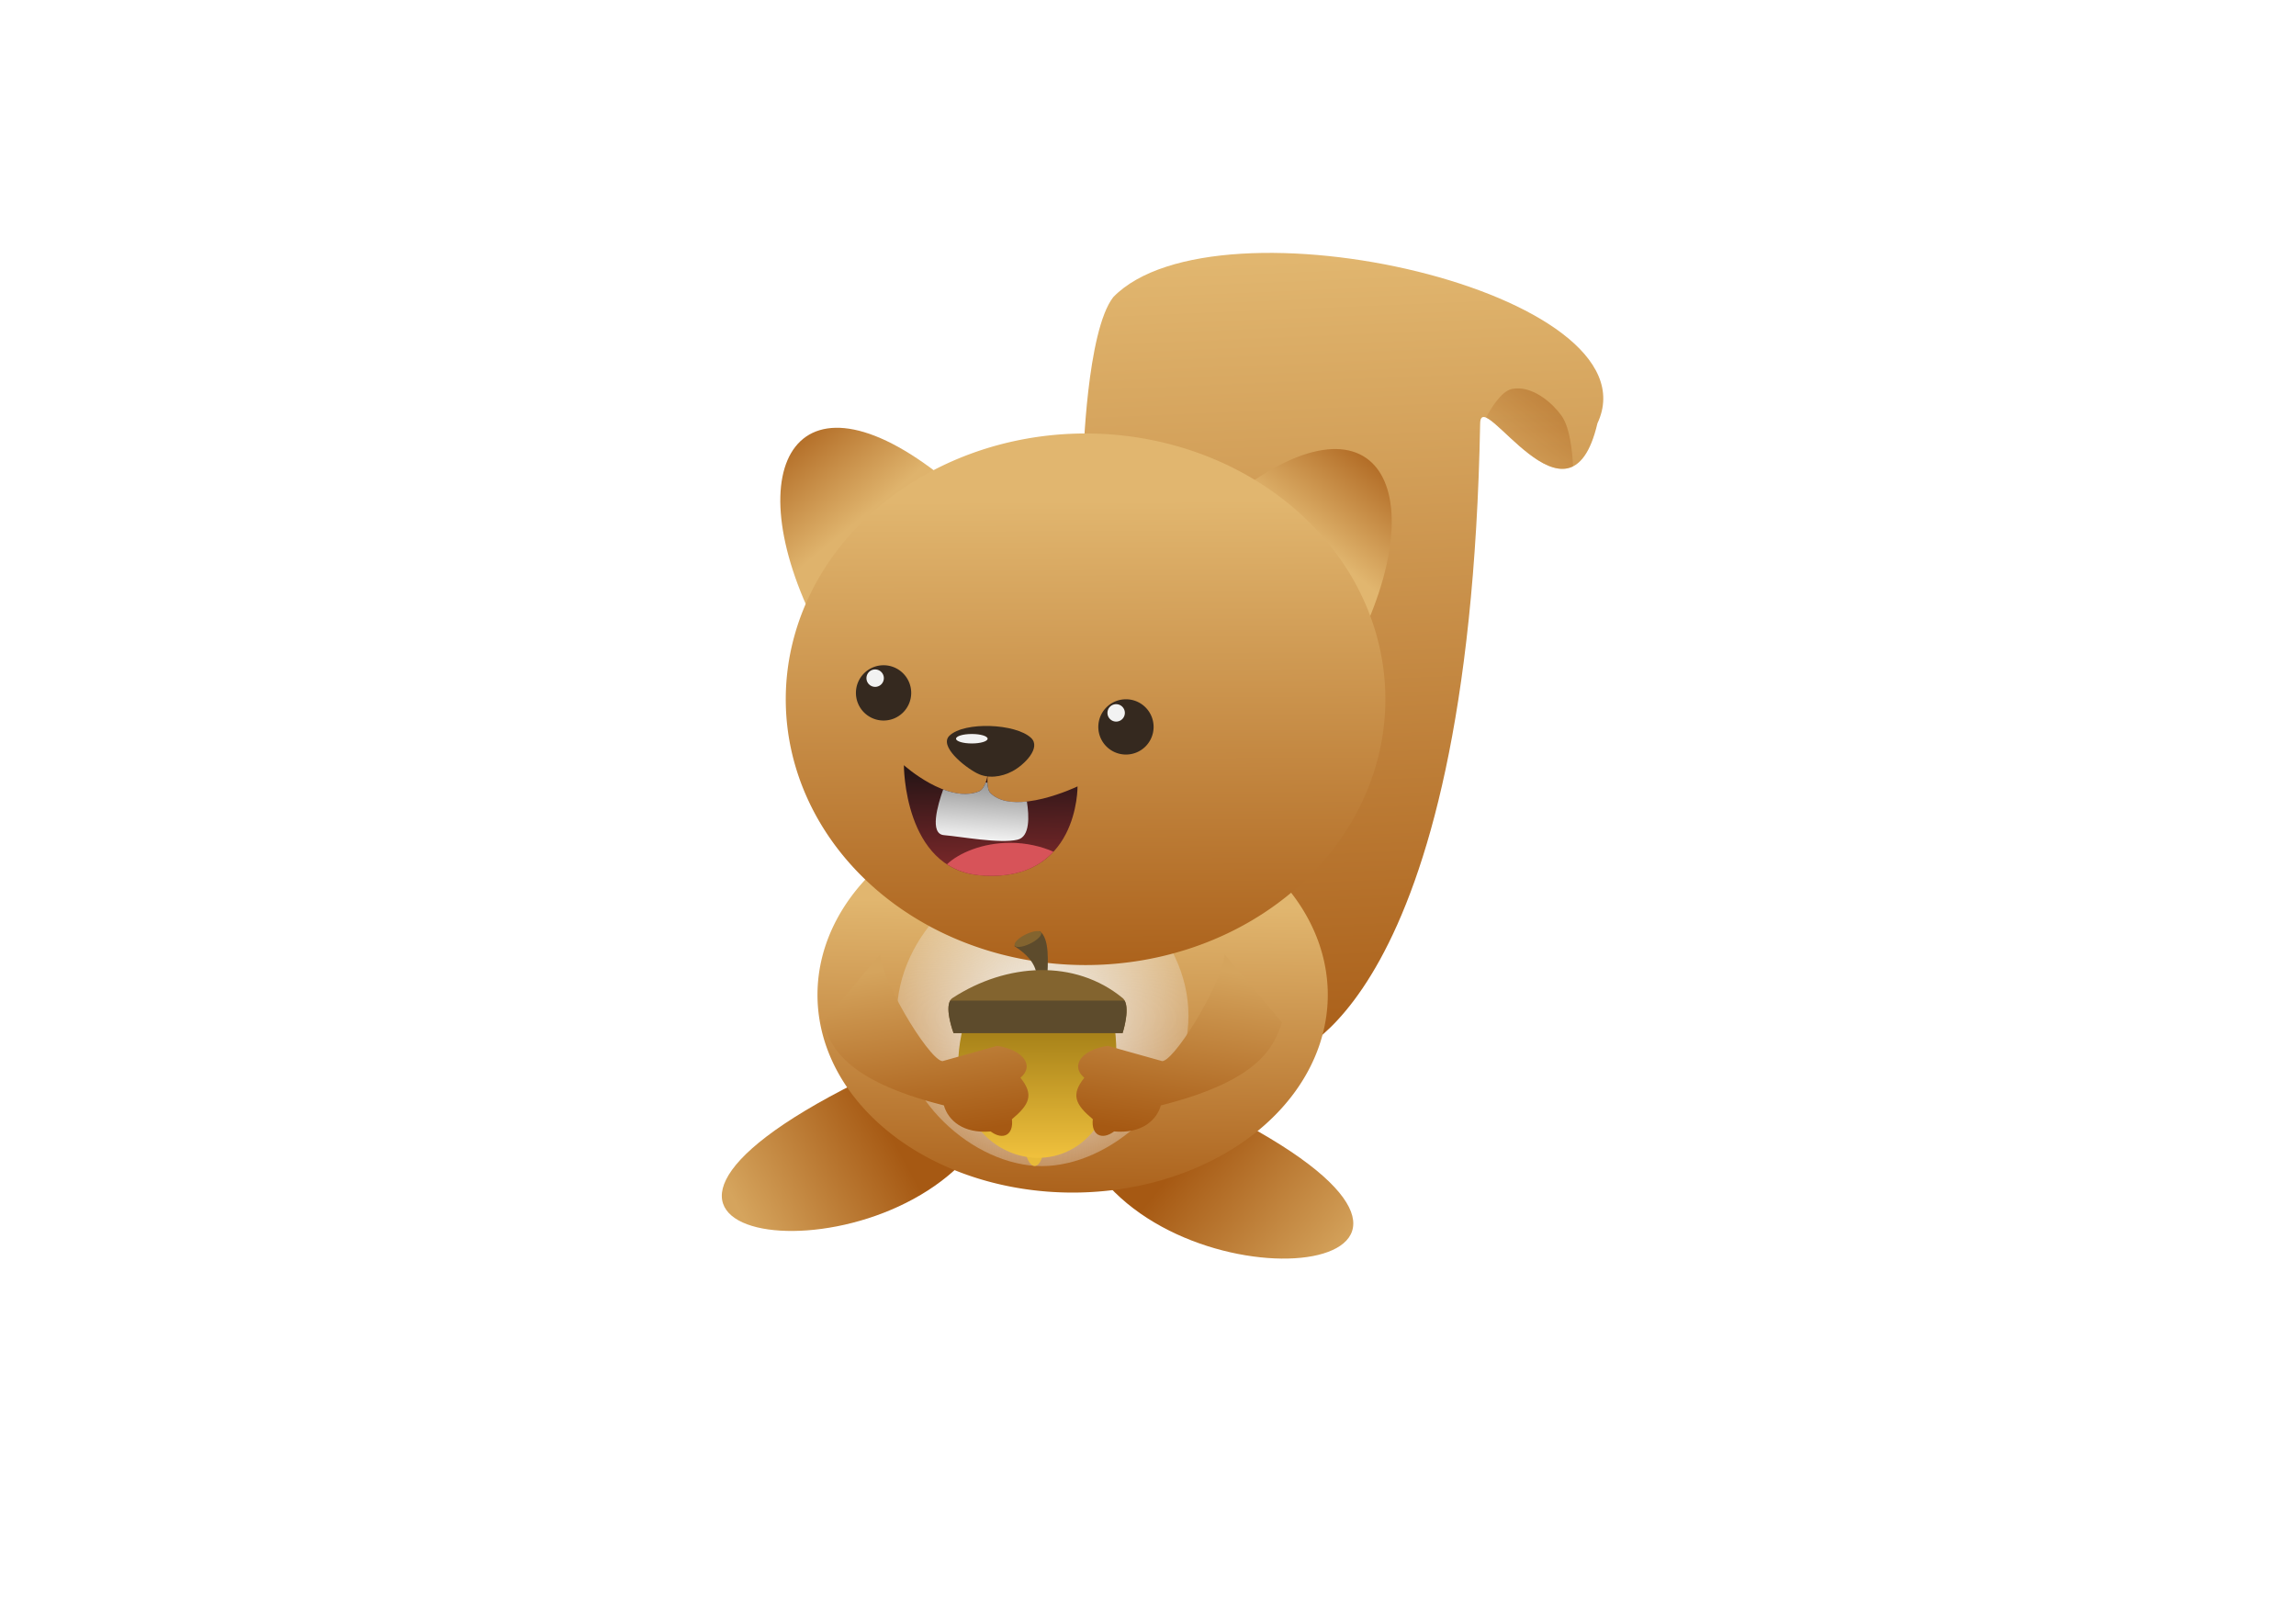 <?xml version="1.0" encoding="UTF-8" standalone="no"?>
<!-- Created with Inkscape (http://www.inkscape.org/) -->

<svg
   xmlns:dc="http://purl.org/dc/elements/1.1/"
   xmlns:cc="http://creativecommons.org/ns#"
   xmlns:rdf="http://www.w3.org/1999/02/22-rdf-syntax-ns#"
   xmlns:svg="http://www.w3.org/2000/svg"
   xmlns="http://www.w3.org/2000/svg"
   xmlns:xlink="http://www.w3.org/1999/xlink"
   xmlns:sodipodi="http://sodipodi.sourceforge.net/DTD/sodipodi-0.dtd"
   xmlns:inkscape="http://www.inkscape.org/namespaces/inkscape"
   width="153.924mm"
   height="107.95mm"
   viewBox="0 0 545.4 382.5"
   id="svg4384"
   version="1.1"
   inkscape:version="0.92.4 (5da689c313, 2019-01-14)"
   sodipodi:docname="squirrel and acorn.svg"
   inkscape:export-filename="C:\Users\RayRay\Pictures\REDBUBBLE\sq.png"
   inkscape:export-xdpi="600.90002"
   inkscape:export-ydpi="600.90002">
  <defs
     id="defs4386">
    <linearGradient
       inkscape:collect="always"
       xlink:href="#linearGradient4612"
       id="linearGradient4706"
       x1="371.179"
       y1="152.768"
       x2="382.295"
       y2="138.096"
       gradientUnits="userSpaceOnUse" />
    <linearGradient
       id="linearGradient4612"
       inkscape:collect="always">
      <stop
         id="stop4616"
         offset="0"
         style="stop-color:#d5a45d;stop-opacity:1" />
      <stop
         id="stop4614"
         offset="1"
         style="stop-color:#a65913;stop-opacity:1" />
    </linearGradient>
    <filter
       inkscape:collect="always"
       style="color-interpolation-filters:sRGB"
       id="filter4736"
       x="-0.058"
       width="1.116"
       y="-0.062"
       height="1.125">
      <feGaussianBlur
         inkscape:collect="always"
         stdDeviation="0.497"
         id="feGaussianBlur4738" />
    </filter>
    <linearGradient
       inkscape:collect="always"
       xlink:href="#linearGradient4592"
       id="linearGradient4600"
       gradientUnits="userSpaceOnUse"
       x1="1203.061"
       y1="1034.259"
       x2="1208.998"
       y2="993.975"
       gradientTransform="matrix(-1,0,0,1,1433.267,-766.415)" />
    <linearGradient
       inkscape:collect="always"
       id="linearGradient4592">
      <stop
         id="stop4594"
         offset="0"
         style="stop-color:#a65913;stop-opacity:1" />
      <stop
         id="stop4596"
         offset="1"
         style="stop-color:#d5a45d;stop-opacity:1" />
    </linearGradient>
    <linearGradient
       inkscape:collect="always"
       xlink:href="#linearGradient4656"
       id="linearGradient4662"
       x1="250.537"
       y1="242.031"
       x2="251.56"
       y2="227.889"
       gradientUnits="userSpaceOnUse"
       gradientTransform="translate(-4.804,-45.303)" />
    <linearGradient
       inkscape:collect="always"
       id="linearGradient4656">
      <stop
         style="stop-color:#f2f2f2;stop-opacity:1;"
         offset="0"
         id="stop4658" />
      <stop
         style="stop-color:#929292;stop-opacity:1"
         offset="1"
         id="stop4660" />
    </linearGradient>
    <linearGradient
       gradientTransform="translate(-912.104,-766.415)"
       inkscape:collect="always"
       xlink:href="#linearGradient4646"
       id="linearGradient4652"
       x1="1158.352"
       y1="946.548"
       x2="1158.941"
       y2="971.549"
       gradientUnits="userSpaceOnUse" />
    <linearGradient
       inkscape:collect="always"
       id="linearGradient4646">
      <stop
         id="stop4650"
         offset="0"
         style="stop-color:#271516;stop-opacity:1" />
      <stop
         id="stop4648"
         offset="1"
         style="stop-color:#80292b;stop-opacity:1;" />
    </linearGradient>
    <linearGradient
       gradientTransform="translate(-908.104,-766.415)"
       inkscape:collect="always"
       xlink:href="#linearGradient4592"
       id="linearGradient4590"
       x1="1203.061"
       y1="1034.259"
       x2="1208.998"
       y2="993.975"
       gradientUnits="userSpaceOnUse" />
    <linearGradient
       gradientTransform="translate(-908.104,-766.415)"
       inkscape:collect="always"
       xlink:href="#linearGradient4675"
       id="linearGradient4681"
       x1="1166.803"
       y1="1004.362"
       x2="1166.795"
       y2="1038.901"
       gradientUnits="userSpaceOnUse" />
    <linearGradient
       inkscape:collect="always"
       id="linearGradient4675">
      <stop
         style="stop-color:#9c7813;stop-opacity:1"
         offset="0"
         id="stop4677" />
      <stop
         style="stop-color:#f0c13d;stop-opacity:1"
         offset="1"
         id="stop4679" />
    </linearGradient>
    <linearGradient
       gradientTransform="translate(-912.104,-766.415)"
       inkscape:collect="always"
       xlink:href="#linearGradient4530"
       id="linearGradient4528"
       x1="1118.927"
       y1="1005.627"
       x2="1118.422"
       y2="882.894"
       gradientUnits="userSpaceOnUse" />
    <linearGradient
       id="linearGradient4530"
       inkscape:collect="always">
      <stop
         style="stop-color:#a65913;stop-opacity:1"
         offset="0"
         id="stop4534" />
      <stop
         style="stop-color:#e1b66f;stop-opacity:1"
         offset="1"
         id="stop4532" />
    </linearGradient>
    <radialGradient
       inkscape:collect="always"
       xlink:href="#linearGradient4636"
       id="radialGradient4644"
       cx="1168.371"
       cy="1005.041"
       fx="1168.371"
       fy="1005.041"
       r="34.643"
       gradientTransform="matrix(1.401,-0.016,0.017,1.483,-1394.002,-1232.699)"
       gradientUnits="userSpaceOnUse" />
    <linearGradient
       inkscape:collect="always"
       id="linearGradient4636">
      <stop
         style="stop-color:#f2f2f2;stop-opacity:1;"
         offset="0"
         id="stop4638" />
      <stop
         style="stop-color:#f2f2f2;stop-opacity:0;"
         offset="1"
         id="stop4640" />
    </linearGradient>
    <filter
       inkscape:collect="always"
       style="color-interpolation-filters:sRGB"
       id="filter4691"
       x="-0.037"
       width="1.073"
       y="-0.035"
       height="1.071">
      <feGaussianBlur
         inkscape:collect="always"
         stdDeviation="1.055"
         id="feGaussianBlur4693" />
    </filter>
    <linearGradient
       gradientTransform="translate(-908.104,-766.415)"
       inkscape:collect="always"
       xlink:href="#linearGradient4530"
       id="linearGradient4574"
       x1="1173.475"
       y1="1054.62"
       x2="1174.991"
       y2="978.353"
       gradientUnits="userSpaceOnUse" />
    <linearGradient
       gradientTransform="translate(-908.104,-766.415)"
       inkscape:collect="always"
       xlink:href="#linearGradient4612"
       id="linearGradient4610"
       x1="1095.95"
       y1="1050.593"
       x2="1131.301"
       y2="1031.4"
       gradientUnits="userSpaceOnUse" />
    <linearGradient
       gradientTransform="translate(-908.104,-766.415)"
       inkscape:collect="always"
       xlink:href="#linearGradient4592"
       id="linearGradient4626"
       x1="1206.561"
       y1="1033.168"
       x2="1240.65"
       y2="1061.2"
       gradientUnits="userSpaceOnUse" />
    <linearGradient
       gradientTransform="translate(-912.104,-766.415)"
       inkscape:collect="always"
       xlink:href="#linearGradient4546"
       id="linearGradient4544"
       x1="1110.56"
       y1="861.508"
       x2="1130.544"
       y2="885.751"
       gradientUnits="userSpaceOnUse" />
    <linearGradient
       inkscape:collect="always"
       id="linearGradient4546">
      <stop
         id="stop4548"
         offset="0"
         style="stop-color:#a65913;stop-opacity:1" />
      <stop
         id="stop4550"
         offset="1"
         style="stop-color:#dfb36c;stop-opacity:1" />
    </linearGradient>
    <linearGradient
       gradientTransform="translate(-912.104,-766.415)"
       inkscape:collect="always"
       xlink:href="#linearGradient4560"
       id="linearGradient4558"
       x1="1237.115"
       y1="892.995"
       x2="1255.803"
       y2="869.257"
       gradientUnits="userSpaceOnUse" />
    <linearGradient
       inkscape:collect="always"
       id="linearGradient4560">
      <stop
         style="stop-color:#e1b66f;stop-opacity:1"
         offset="0"
         id="stop4564" />
      <stop
         style="stop-color:#a65913;stop-opacity:1"
         offset="1"
         id="stop4562" />
    </linearGradient>
    <linearGradient
       gradientTransform="translate(-908.104,-766.415)"
       inkscape:collect="always"
       xlink:href="#linearGradient4560"
       id="linearGradient4512"
       x1="1236.098"
       y1="824.884"
       x2="1244.473"
       y2="1025.904"
       gradientUnits="userSpaceOnUse" />
    <clipPath
       clipPathUnits="userSpaceOnUse"
       id="clipPath5019">
      <path
         sodipodi:nodetypes="cccsccsc"
         inkscape:connector-curvature="0"
         id="path5021"
         d="m 270.714,151.801 c 0,0 0.815,-30.485 7.143,-38.586 24.545,-25.154 129.624,-1.07 115,30 -6.666,28.434 -27.684,-9.284 -27.857,0 -2.595,139.271 -45.621,150.29 -45.621,150.29 l -31.428,11.327 c 0,0 2.764,-88.045 2.05,-91.617 -0.714,-3.571 -19.286,-61.414 -19.286,-61.414 z"
         style="display:inline;opacity:1;fill:url(#linearGradient5023);fill-opacity:1;fill-rule:nonzero;stroke:none;stroke-width:3.6;stroke-linecap:round;stroke-linejoin:round;stroke-miterlimit:4;stroke-dasharray:none;stroke-opacity:1" />
    </clipPath>
    <linearGradient
       inkscape:collect="always"
       xlink:href="#linearGradient4560"
       id="linearGradient5023"
       gradientUnits="userSpaceOnUse"
       gradientTransform="translate(-907.3,-721.112)"
       x1="1236.098"
       y1="824.884"
       x2="1244.473"
       y2="1025.904" />
  </defs>
  <sodipodi:namedview
     id="base"
     pagecolor="#ffffff"
     bordercolor="#666666"
     borderopacity="1.0"
     inkscape:pageopacity="0.0"
     inkscape:pageshadow="2"
     inkscape:zoom="1.4142136"
     inkscape:cx="124.58047"
     inkscape:cy="181.82519"
     inkscape:document-units="px"
     inkscape:current-layer="layer3"
     showgrid="false"
     fit-margin-top="0"
     fit-margin-left="0"
     fit-margin-right="0"
     fit-margin-bottom="0"
     inkscape:window-width="1600"
     inkscape:window-height="877"
     inkscape:window-x="-8"
     inkscape:window-y="-8"
     inkscape:window-maximized="1"
     inkscape:snap-others="false" />
  <g
     inkscape:groupmode="layer"
     id="layer3"
     inkscape:label="Layer 2">
    <g
       id="g981"
       transform="translate(-12.595,2.652)">
      <path
         sodipodi:nodetypes="cccsccsc"
         inkscape:connector-curvature="0"
         id="path4445"
         d="m 269.911,106.497 c 0,0 0.815,-30.485 7.143,-38.586 24.545,-25.154 129.624,-1.07 115,30 -6.666,28.434 -27.684,-9.284 -27.857,0 -2.595,139.271 -45.621,150.29 -45.621,150.29 l -31.428,11.327 c 0,0 2.764,-88.045 2.05,-91.617 -0.714,-3.571 -19.286,-61.414 -19.286,-61.414 z"
         style="display:inline;opacity:1;fill:url(#linearGradient4512);fill-opacity:1;fill-rule:nonzero;stroke:none;stroke-width:3.6;stroke-linecap:round;stroke-linejoin:round;stroke-miterlimit:4;stroke-dasharray:none;stroke-opacity:1" />
      <path
         style="display:inline;opacity:1;fill:url(#linearGradient4558);fill-opacity:1;fill-rule:nonzero;stroke:none;stroke-width:3.6;stroke-linecap:round;stroke-linejoin:round;stroke-miterlimit:4;stroke-dasharray:none;stroke-opacity:1"
         d="m 334.322,151.834 c 20.103,-39.206 4.581,-64.91 -31.82,-34.345"
         id="path4429"
         inkscape:connector-curvature="0"
         sodipodi:nodetypes="cc" />
      <path
         sodipodi:nodetypes="cc"
         inkscape:connector-curvature="0"
         id="path4427"
         d="m 206.823,146.783 c -20.103,-39.206 -4.581,-64.91 31.82,-34.345"
         style="display:inline;opacity:1;fill:url(#linearGradient4544);fill-opacity:1;fill-rule:nonzero;stroke:none;stroke-width:3.6;stroke-linecap:round;stroke-linejoin:round;stroke-miterlimit:4;stroke-dasharray:none;stroke-opacity:1" />
      <path
         style="display:inline;opacity:1;fill:url(#linearGradient4626);fill-opacity:1;fill-rule:nonzero;stroke:none;stroke-width:3.6;stroke-linecap:round;stroke-linejoin:round;stroke-miterlimit:4;stroke-dasharray:none;stroke-opacity:1"
         d="m 301.741,260.93 c 76.133,38.003 -2.744,48.962 -28.284,15.152"
         id="path4437"
         inkscape:connector-curvature="0"
         sodipodi:nodetypes="cc" />
      <path
         sodipodi:nodetypes="cc"
         inkscape:connector-curvature="0"
         id="path4435"
         d="m 216.379,254.364 c -76.133,38.003 2.744,48.962 28.284,15.152"
         style="display:inline;opacity:1;fill:url(#linearGradient4610);fill-opacity:1;fill-rule:nonzero;stroke:none;stroke-width:3.6;stroke-linecap:round;stroke-linejoin:round;stroke-miterlimit:4;stroke-dasharray:none;stroke-opacity:1" />
      <path
         inkscape:connector-curvature="0"
         id="path4421"
         d="m 328.001,233.656 a 60.609,46.972 0 0 1 -60.609,46.972 60.609,46.972 0 0 1 -60.609,-46.972 60.609,46.972 0 0 1 60.609,-46.972 60.609,46.972 0 0 1 60.609,46.972 z"
         style="display:inline;opacity:1;fill:url(#linearGradient4574);fill-opacity:1;fill-rule:nonzero;stroke:none;stroke-width:3.6;stroke-linecap:round;stroke-linejoin:round;stroke-miterlimit:4;stroke-dasharray:none;stroke-opacity:1" />
      <path
         sodipodi:nodetypes="sssss"
         inkscape:connector-curvature="0"
         id="path4479"
         d="m 294.911,238.625 c 0,19.724 -18.746,35.714 -34.821,35.714 -16.076,0 -34.464,-15.99 -34.464,-35.714 0,-19.724 18.389,-35.714 34.464,-35.714 16.075,3e-5 34.821,15.99 34.821,35.714 z"
         style="display:inline;opacity:1;fill:url(#radialGradient4644);fill-opacity:1;fill-rule:nonzero;stroke:none;stroke-width:3.6;stroke-linecap:round;stroke-linejoin:round;stroke-miterlimit:4;stroke-dasharray:none;stroke-opacity:1;filter:url(#filter4691)" />
      <path
         inkscape:connector-curvature="0"
         id="path4403"
         d="m 341.679,163.45 a 71.216,63.135 0 0 1 -71.216,63.135 71.216,63.135 0 0 1 -71.216,-63.135 71.216,63.135 0 0 1 71.216,-63.135 71.216,63.135 0 0 1 71.216,63.135 z"
         style="display:inline;opacity:1;fill:url(#linearGradient4528);fill-opacity:1;fill-rule:nonzero;stroke:none;stroke-width:3.6;stroke-linecap:round;stroke-linejoin:round;stroke-miterlimit:4;stroke-dasharray:none;stroke-opacity:1" />
      <path
         inkscape:connector-curvature="0"
         id="path4447"
         d="m 229.047,161.935 a 6.566,6.566 0 0 1 -6.566,6.566 6.566,6.566 0 0 1 -6.566,-6.566 6.566,6.566 0 0 1 6.566,-6.566 6.566,6.566 0 0 1 6.566,6.566 z"
         style="display:inline;opacity:1;fill:#35291f;fill-opacity:1;fill-rule:nonzero;stroke:none;stroke-width:3.6;stroke-linecap:round;stroke-linejoin:round;stroke-miterlimit:4;stroke-dasharray:none;stroke-opacity:1" />
      <path
         inkscape:connector-curvature="0"
         style="display:inline;opacity:1;fill:#35291f;fill-opacity:1;fill-rule:nonzero;stroke:none;stroke-width:3.6;stroke-linecap:round;stroke-linejoin:round;stroke-miterlimit:4;stroke-dasharray:none;stroke-opacity:1"
         d="m 286.625,170.016 a 6.566,6.566 0 0 1 -6.566,6.566 6.566,6.566 0 0 1 -6.566,-6.566 6.566,6.566 0 0 1 6.566,-6.566 6.566,6.566 0 0 1 6.566,6.566 z"
         id="path4450" />
      <path
         sodipodi:nodetypes="sssss"
         inkscape:connector-curvature="0"
         id="rect4456"
         d="m 238.135,172.099 c 3.549,-3.406 15.724,-2.892 19.365,0.512 2.502,2.339 -1.599,6.451 -4.433,7.943 -2.623,1.381 -5.787,1.808 -8.384,0.475 -3.089,-1.585 -9.093,-6.487 -6.548,-8.93 z"
         style="display:inline;opacity:1;fill:#35291f;fill-opacity:1;fill-rule:nonzero;stroke:none;stroke-width:3.6;stroke-linecap:round;stroke-linejoin:round;stroke-miterlimit:4;stroke-dasharray:none;stroke-opacity:1" />
      <path
         sodipodi:nodetypes="cscc"
         inkscape:connector-curvature="0"
         id="path4471"
         d="m 255.775,269.638 c 0,0 0.833,4.732 2.619,4.677 1.868,-0.058 2.432,-5.051 2.432,-5.051 z"
         style="display:inline;opacity:1;fill:#e8ba39;fill-opacity:1;fill-rule:nonzero;stroke:none;stroke-width:3.6;stroke-linecap:round;stroke-linejoin:round;stroke-miterlimit:4;stroke-dasharray:none;stroke-opacity:1" />
      <path
         sodipodi:nodetypes="cc"
         inkscape:connector-curvature="0"
         id="path4465"
         d="m 241.339,241.482 c -9.221,37.693 41.244,44.55 36.071,0"
         style="display:inline;opacity:1;fill:url(#linearGradient4681);fill-opacity:1;fill-rule:nonzero;stroke:none;stroke-width:3.6;stroke-linecap:round;stroke-linejoin:round;stroke-miterlimit:4;stroke-dasharray:none;stroke-opacity:1" />
      <path
         sodipodi:nodetypes="ccccc"
         inkscape:connector-curvature="0"
         id="path4473"
         d="m 258.806,230.121 c 0.35,-3.047 -1.615,-5.708 -5.303,-8.081 l 6.061,-3.536 c 2.385,1.796 1.996,7.06 1.768,12.122 z"
         style="display:inline;opacity:1;fill:#5d4b2c;fill-opacity:1;fill-rule:nonzero;stroke:none;stroke-width:3.6;stroke-linecap:round;stroke-linejoin:round;stroke-miterlimit:4;stroke-dasharray:none;stroke-opacity:1" />
      <path
         sodipodi:nodetypes="ccssc"
         inkscape:connector-curvature="0"
         id="path4469"
         d="m 239.108,242.747 h 40.154 c 0,0 2.147,-6.571 0,-8.334 -11.292,-9.271 -27.492,-8.404 -40.406,0 -2.329,1.516 0.253,8.334 0.253,8.334 z"
         style="display:inline;opacity:1;fill:#83642f;fill-opacity:1;fill-rule:nonzero;stroke:none;stroke-width:3.6;stroke-linecap:round;stroke-linejoin:round;stroke-miterlimit:4;stroke-dasharray:none;stroke-opacity:1" />
      <path
         sodipodi:nodetypes="cccccccc"
         inkscape:connector-curvature="0"
         id="path4475"
         d="m 303.505,224.06 c -0.762,7.523 -12.897,26.832 -15.152,25.254 l -12.627,-3.535 c -6.061,0.881 -9.033,4.641 -5.556,7.576 -3.321,4.098 -2.057,6.424 2.02,9.849 -0.44,3.738 2.114,5.096 5.051,2.904 6.494,0.568 10.101,-2.61 11.112,-6.187 24.051,-6.04 26.877,-14.313 28.789,-19.698"
         style="display:inline;opacity:1;fill:url(#linearGradient4590);fill-opacity:1;fill-rule:nonzero;stroke:none;stroke-width:3.6;stroke-linecap:round;stroke-linejoin:round;stroke-miterlimit:4;stroke-dasharray:none;stroke-opacity:1" />
      <path
         sodipodi:nodetypes="cscscsc"
         inkscape:connector-curvature="0"
         id="path4461"
         d="m 227.308,179.113 c 0,0 10.304,9.263 17.854,6.203 1.704,-0.691 2.141,-4.47 2.141,-4.47 0,0 -0.589,3.695 0.533,4.838 5.595,5.708 20.721,-1.533 20.721,-1.533 0,0 0.301,23.147 -23.212,21.117 -18.105,-1.563 -18.037,-26.156 -18.037,-26.156 z"
         style="display:inline;opacity:1;fill:url(#linearGradient4652);fill-opacity:1;fill-rule:nonzero;stroke:none;stroke-width:3.6;stroke-linecap:round;stroke-linejoin:round;stroke-miterlimit:4;stroke-dasharray:none;stroke-opacity:1" />
      <path
         inkscape:connector-curvature="0"
         id="path4488"
         d="m 252.532,197.542 c -6.522,0 -12.172,2.417 -14.996,5.109 2.131,1.388 4.696,2.348 7.809,2.617 8.667,0.748 14.091,-1.928 17.494,-5.602 -2.856,-1.261 -6.423,-2.125 -10.307,-2.125 z"
         style="display:inline;opacity:1;fill:#d75359;fill-opacity:1;fill-rule:nonzero;stroke:none;stroke-width:3.6;stroke-linecap:round;stroke-linejoin:round;stroke-miterlimit:4;stroke-dasharray:none;stroke-opacity:1" />
      <path
         inkscape:connector-curvature="0"
         id="rect4485"
         d="m 246.728,183.212 c -0.33,0.909 -0.822,1.802 -1.566,2.104 -2.687,1.089 -5.719,0.607 -8.516,-0.453 -1.369,3.841 -3.271,10.569 0.182,10.863 4.115,0.35 13.285,2.076 17.482,1.078 2.979,-0.708 2.766,-5.593 2.217,-9.068 -3.366,0.376 -6.659,0.023 -8.691,-2.051 -0.488,-0.498 -0.642,-1.476 -0.672,-2.426 l -0.436,-0.047 z"
         style="display:inline;opacity:1;fill:url(#linearGradient4662);fill-opacity:1;fill-rule:nonzero;stroke:none;stroke-width:3.6;stroke-linecap:round;stroke-linejoin:round;stroke-miterlimit:4;stroke-dasharray:none;stroke-opacity:1" />
      <path
         style="display:inline;opacity:1;fill:url(#linearGradient4600);fill-opacity:1;fill-rule:nonzero;stroke:none;stroke-width:3.6;stroke-linecap:round;stroke-linejoin:round;stroke-miterlimit:4;stroke-dasharray:none;stroke-opacity:1"
         d="m 221.658,224.06 c 0.762,7.523 12.897,26.832 15.152,25.254 l 12.627,-3.535 c 6.061,0.881 9.033,4.641 5.556,7.576 3.321,4.098 2.057,6.424 -2.02,9.849 0.44,3.738 -2.114,5.096 -5.051,2.904 -6.494,0.568 -10.101,-2.61 -11.112,-6.187 -24.051,-6.04 -26.877,-14.313 -28.789,-19.698"
         id="path4598"
         inkscape:connector-curvature="0"
         sodipodi:nodetypes="cccccccc" />
      <path
         inkscape:connector-curvature="0"
         style="display:inline;opacity:1;fill:#f2f2f2;fill-opacity:1;fill-rule:nonzero;stroke:none;stroke-width:3.6;stroke-linecap:round;stroke-linejoin:round;stroke-miterlimit:4;stroke-dasharray:none;stroke-opacity:1"
         d="m 222.547,158.435 a 2.066,2.066 0 0 1 -2.066,2.066 2.066,2.066 0 0 1 -2.066,-2.066 2.066,2.066 0 0 1 2.066,-2.066 2.066,2.066 0 0 1 2.066,2.066 z"
         id="path4664" />
      <path
         id="path4666"
         d="m 279.797,166.685 a 2.066,2.066 0 0 1 -2.066,2.066 2.066,2.066 0 0 1 -2.066,-2.066 2.066,2.066 0 0 1 2.066,-2.066 2.066,2.066 0 0 1 2.066,2.066 z"
         style="display:inline;opacity:1;fill:#f2f2f2;fill-opacity:1;fill-rule:nonzero;stroke:none;stroke-width:3.6;stroke-linecap:round;stroke-linejoin:round;stroke-miterlimit:4;stroke-dasharray:none;stroke-opacity:1"
         inkscape:connector-curvature="0" />
      <ellipse
         ry="1.125"
         rx="3.75"
         cy="172.822"
         cx="243.447"
         id="path4668"
         style="display:inline;opacity:1;fill:#f2f2f2;fill-opacity:1;fill-rule:nonzero;stroke:none;stroke-width:3.6;stroke-linecap:round;stroke-linejoin:round;stroke-miterlimit:4;stroke-dasharray:none;stroke-opacity:1" />
      <path
         inkscape:connector-curvature="0"
         id="rect4670"
         d="m 238.312,235.019 c -1.289,2.204 0.797,7.729 0.797,7.729 h 40.152 c 0,0 1.763,-5.415 0.475,-7.729 z"
         style="display:inline;opacity:1;fill:#5d4b2c;fill-opacity:1;fill-rule:nonzero;stroke:none;stroke-width:3.6;stroke-linecap:round;stroke-linejoin:round;stroke-miterlimit:4;stroke-dasharray:none;stroke-opacity:1" />
      <path
         transform="translate(-0.804,-45.303)"
         clip-path="url(#clipPath5019)"
         sodipodi:nodetypes="ssccss"
         inkscape:connector-curvature="0"
         id="path4695"
         d="m 374.291,134.912 c -0.551,-0.029 -1.102,7.2e-4 -1.646,0.1 -2.67,0.485 -5.25,4.949 -6.238,6.84 3.633,1.527 13.556,15.142 20.662,11.572 -0.171,-3.584 -0.755,-9.289 -2.756,-12.047 -2.276,-3.137 -6.165,-6.263 -10.021,-6.465 z"
         style="display:inline;opacity:0.657;fill:url(#linearGradient4706);fill-opacity:1;fill-rule:nonzero;stroke:none;stroke-width:3.6;stroke-linecap:round;stroke-linejoin:round;stroke-miterlimit:4;stroke-dasharray:none;stroke-opacity:1;filter:url(#filter4736)" />
      <ellipse
         transform="matrix(0.902,-0.432,0.373,0.928,0,0)"
         ry="1.216"
         rx="3.491"
         cy="310.29"
         cx="156.359"
         id="path5025"
         style="opacity:1;fill:#83642f;fill-opacity:1;fill-rule:nonzero;stroke:none;stroke-width:3.6;stroke-linecap:round;stroke-linejoin:round;stroke-miterlimit:4;stroke-dasharray:none;stroke-opacity:1" />
    </g>
  </g>
</svg>
